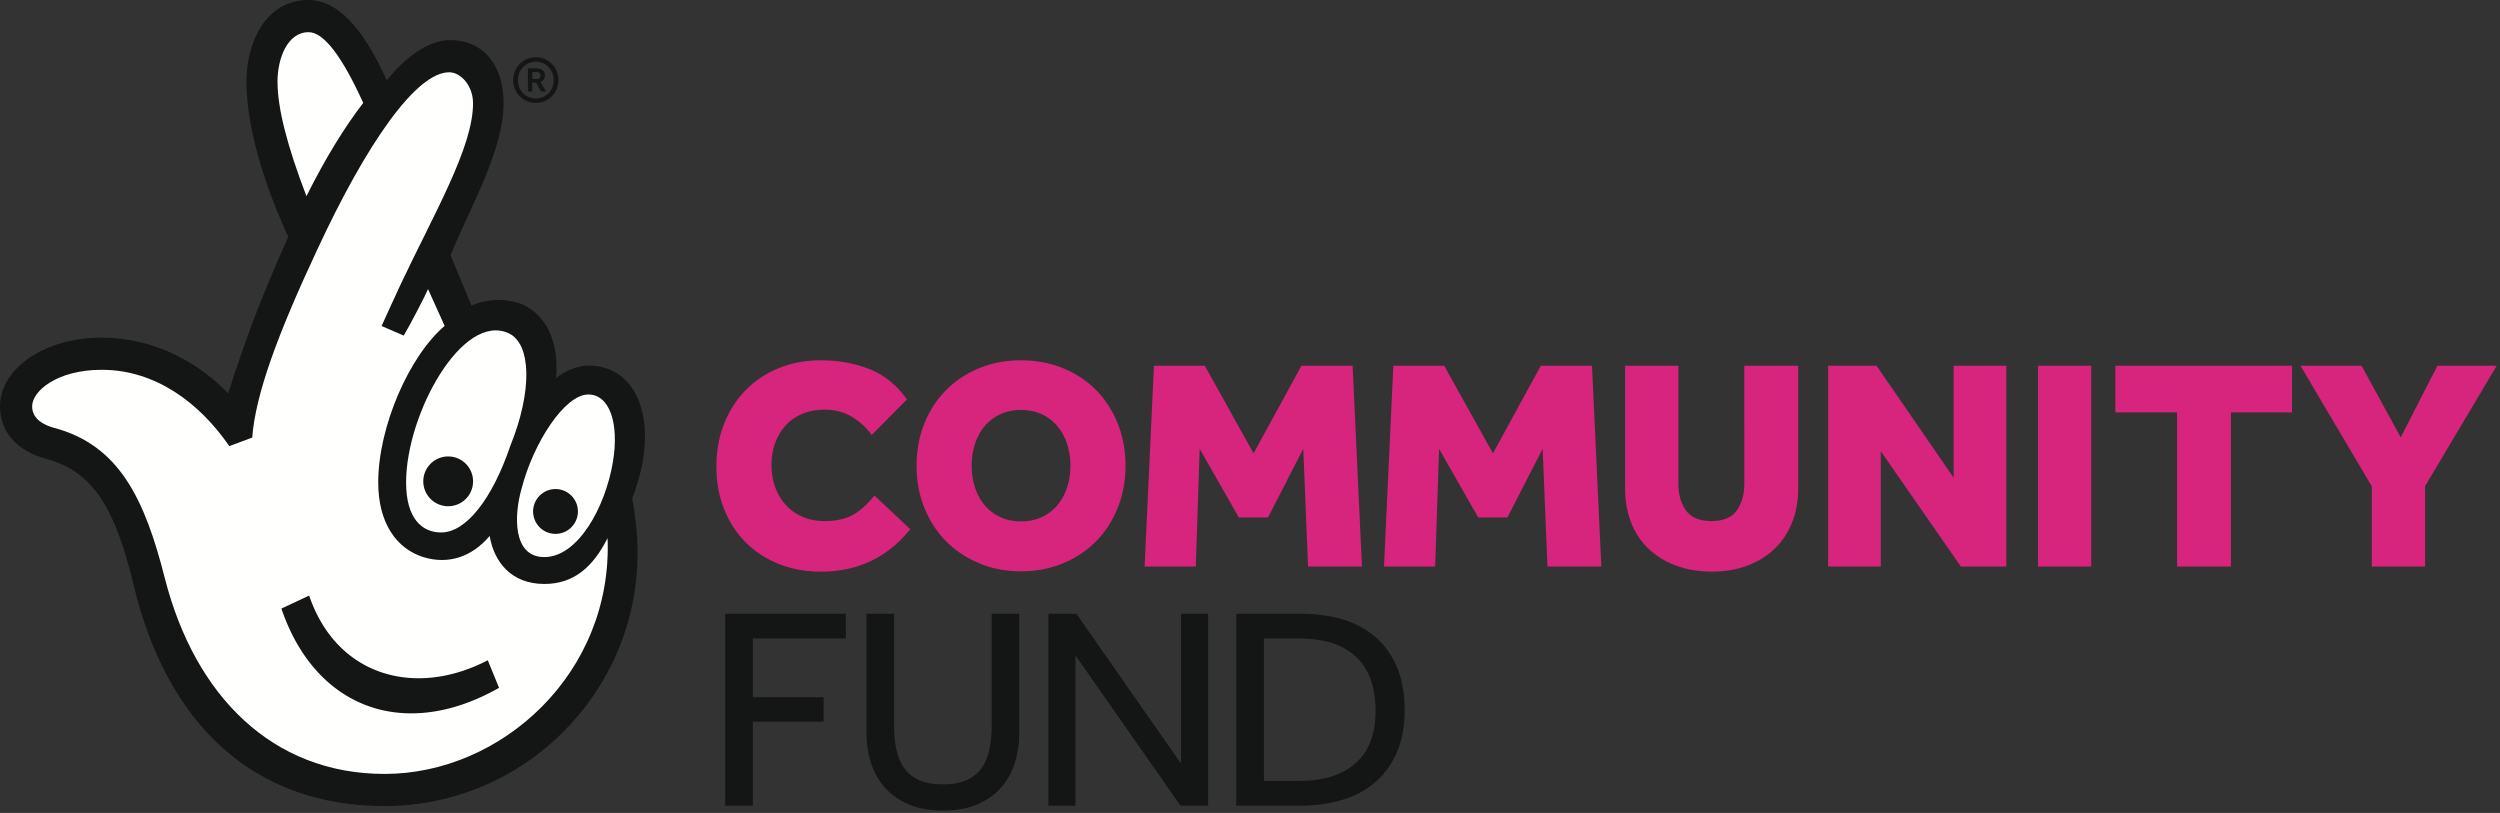 <svg xmlns="http://www.w3.org/2000/svg" width="612" height="199" viewBox="0 0 612 199"><rect x="0" y="0" width="612" height="199" fill="#333333" stroke="none"/><g fill="none" fill-rule="evenodd"><path fill="#D7247C" d="M222.831 129.545c-5.552 6.928-12.847 10.391-21.887 10.391-3.783 0-7.246-.639-10.389-1.916-3.146-1.277-5.834-3.045-8.07-5.306-2.236-2.259-3.98-4.961-5.232-8.106-1.254-3.144-1.88-6.607-1.88-10.391 0-3.733.614-7.185 1.843-10.354 1.227-3.169 2.971-5.919 5.232-8.253 2.258-2.333 4.961-4.151 8.107-5.453 3.143-1.301 6.606-1.953 10.389-1.953 4.275 0 8.229.713 11.865 2.137 3.636 1.426 6.707 3.906 9.211 7.443l-8.621 8.696c-1.376-1.867-3.022-3.365-4.937-4.496-1.917-1.129-4.103-1.694-6.558-1.694-2.065 0-3.907.344-5.528 1.031-1.621.689-2.985 1.646-4.09 2.874-1.105 1.229-1.952 2.666-2.543 4.311-.589 1.646-.884 3.427-.884 5.343 0 1.966.306 3.784.921 5.453.614 1.671 1.486 3.121 2.617 4.348a11.835 11.835 0 004.09 2.874c1.595.688 3.377 1.032 5.342 1.032 2.849 0 5.169-.504 6.964-1.511 1.793-1.006 3.549-2.591 5.269-4.753l8.769 8.253m27.12-1.916c1.915 0 3.623-.355 5.122-1.068a11.106 11.106 0 003.794-2.911c1.032-1.227 1.818-2.677 2.359-4.348.54-1.669.81-3.438.81-5.306 0-1.866-.27-3.635-.81-5.305-.541-1.67-1.327-3.12-2.359-4.348a11.13 11.13 0 00-3.794-2.911c-1.499-.712-3.207-1.069-5.122-1.069-1.917 0-3.624.357-5.122 1.069a11.148 11.148 0 00-3.796 2.911c-1.031 1.228-1.817 2.678-2.358 4.348-.541 1.67-.81 3.439-.81 5.305 0 1.868.269 3.637.81 5.306.541 1.671 1.327 3.121 2.358 4.348a11.123 11.123 0 003.796 2.911c1.498.713 3.205 1.068 5.122 1.068zm0 12.233c-3.684 0-7.087-.651-10.207-1.952-3.12-1.302-5.822-3.095-8.106-5.38-2.284-2.285-4.065-5.011-5.343-8.18-1.277-3.169-1.916-6.619-1.916-10.354 0-3.732.639-7.185 1.916-10.353 1.278-3.169 3.059-5.896 5.343-8.181 2.284-2.284 4.986-4.064 8.106-5.342 3.12-1.277 6.523-1.916 10.207-1.916 3.685 0 7.098.639 10.244 1.916 3.143 1.278 5.845 3.058 8.105 5.342 2.26 2.285 4.027 5.012 5.306 8.181 1.278 3.168 1.916 6.621 1.916 10.353 0 3.735-.638 7.185-1.916 10.354-1.279 3.169-3.046 5.895-5.306 8.18-2.26 2.285-4.962 4.078-8.105 5.38-3.146 1.301-6.559 1.952-10.244 1.952zm32.534-50.332h12.453l11.939 21.445 11.716-21.445h12.528l2.285 49.153h-13.191l-1.18-28.813-8.621 16.801h-7.148l-9.58-16.801-.958 28.813h-12.529l2.286-49.153m58.6 0h12.454l11.939 21.445 11.716-21.445h12.528l2.285 49.153h-13.191l-1.179-28.813-8.622 16.801h-7.149l-9.58-16.801-.958 28.813H338.8l2.285-49.153m56.741 0h13.044v28.814c0 2.702.626 4.913 1.878 6.632 1.254 1.721 3.329 2.58 6.228 2.58 2.898 0 4.962-.872 6.19-2.616 1.228-1.744 1.843-3.943 1.843-6.596V89.53h13.19v29.993c0 3.145-.515 5.982-1.547 8.512-1.032 2.531-2.495 4.679-4.384 6.448-1.893 1.769-4.128 3.12-6.706 4.053-2.58.932-5.417 1.4-8.513 1.4-3.095 0-5.944-.468-8.548-1.4-2.604-.933-4.851-2.272-6.742-4.016-1.893-1.744-3.353-3.881-4.385-6.412-1.032-2.53-1.548-5.391-1.548-8.585V89.53m49.693 0h11.864l18.866 27.414V89.53h12.897v49.153h-11.129l-19.602-28.224v28.224h-12.896V89.53m51.375 49.153h13.044V89.53h-13.044zm34.047-37.73h-15.107V89.53h43.257v11.423h-14.959v37.73h-13.191v-37.73m47.679 18.128L563.156 89.53h14.959l9.58 17.539 8.99-17.539h14.516l-17.538 29.477v19.676H580.62v-19.602"/><path fill="#131614" d="M177.527 150.236h29.519v6.059H184.29v14.372h17.33v5.989h-17.33v20.572h-6.763v-46.992m34.586 0h6.762v27.476c0 2.114.189 4.051.565 5.813.375 1.761 1.021 3.276 1.937 4.544.915 1.268 2.137 2.244 3.663 2.923 1.527.682 3.464 1.022 5.813 1.022 2.301 0 4.215-.34 5.742-1.022 1.525-.679 2.747-1.655 3.664-2.923.915-1.268 1.561-2.783 1.937-4.544.375-1.762.563-3.699.563-5.813v-27.476h6.764v29.097c0 2.677-.376 5.178-1.127 7.503-.753 2.325-1.892 4.345-3.417 6.059-1.528 1.714-3.465 3.064-5.813 4.05-2.348.987-5.12 1.48-8.313 1.48-3.195 0-5.966-.493-8.314-1.48-2.348-.986-4.297-2.336-5.846-4.05-1.551-1.714-2.702-3.734-3.453-6.059-.751-2.325-1.127-4.826-1.127-7.503v-29.097m44.535 0h6.835l25.643 36.706v-36.706h6.623v46.992h-6.763l-25.715-36.776v36.776h-6.623v-46.992m61.492 40.933c5.871 0 10.437-1.445 13.702-4.333 3.265-2.889 4.897-7.174 4.897-12.857 0-5.73-1.574-10.111-4.72-13.14-3.148-3.029-7.845-4.544-14.09-4.544h-8.524v34.874h8.735zm-15.5-40.933h15.712c3.709 0 7.127.458 10.25 1.374 3.124.916 5.812 2.349 8.066 4.298 2.255 1.949 4.016 4.403 5.284 7.362 1.269 2.959 1.903 6.482 1.903 10.567 0 3.946-.634 7.387-1.903 10.322-1.268 2.935-3.029 5.378-5.284 7.326-2.254 1.951-4.955 3.394-8.101 4.333-3.147.94-6.577 1.41-10.286 1.41H302.64v-46.992zM144.011 89.483c-1.841 0-5.773 1.043-7.879 3.147.794-9.19-2.616-16-8.913-18.363-3.937-1.323-8.141-1.053-11.807.526l-5.121-12.334c4.718-11.55 12.982-25.607 12.982-37.154 0-8.913-4.505-15.481-13.162-15.481-5.251 0-11.034 4.3-15.422 9.854C88.659 6.301 82.359 0 75.546 0 64.79 0 60.33 10.767 60.33 19.944c0 7.608 2.093 20.204 10.236 38.052-5.511 12.337-9.716 22.558-14.697 38.302-6.551-6.815-17.312-13.639-30.95-13.639-7.082 0-13.118 1.836-17.839 4.996C2.622 90.798 0 94.99 0 99.459c0 6.554 4.462 11.024 11.276 12.857 11.804 3.141 17.052 12.589 21.511 31.22 8.135 33.587 29.117 53.785 61.378 53.785 34.102 0 61.905-27.806 61.905-61.927 0-4.973-.522-8.913-1.305-13.378 1.043-2.617 1.829-5.508 2.357-7.864 2.882-14.438-2.624-24.669-13.111-24.669"/><path fill="#FFFFFE" d="M124.531 81.585c5.477 2.534 5.902 13.937.393 27.572-4.463 13.131-10.882 21.15-16.859 21.19-4.719.031-8.651-3.336-8.651-12.26 0-16.794 13.793-41.728 25.117-36.502M67.933 19.944c0-5.504 2.358-12.068 7.613-12.068 3.668 0 8.122 5.775 13.373 17.314-4.456 5.775-9.183 13.384-13.898 22.835-4.73-12.333-7.088-21.519-7.088-28.081"/><path fill="#FFFFFE" d="M94.165 189.456c-27.534 0-46.427-19.152-53.775-47.759-4.98-19.681-11.278-32.79-27.275-36.991-1.839-.527-5.249-1.834-5.249-5.247 0-3.69 6.036-8.933 17.053-8.933 13.067 0 23.875 8.022 31.216 18.683l5.605-2.09c.834-10.747 6.309-25.448 15.907-45.975 12.061-25.974 24.325-43.678 32.464-43.449 2.594.069 5.69 3.149 5.69 7.61 0 10.76-9.488 26.873-17.777 44.426-.838 1.762-4.615 10.074-4.615 10.074l5.426 2.346c1.777-2.983 5.455-10.169 5.951-11.371l4.065 8.994c-8.653 7.352-16.259 24.66-16.259 38.313 0 9.968 4.457 16.196 11.019 18.289 6.028 1.85 11.801.079 16.262-5.176 1.053 6.308 5.245 11.751 13.381 11.751 7.194 0 11.909-4.128 15.483-11.218 1.302 33.059-25.983 57.723-54.572 57.723"/><path fill="#FFFFFE" d="M150.039 113.094c-1.84 11.028-8.537 23.282-16.785 23.282-7.872 0-7.405-10.421-5.577-16.723 2.888-11.279 10.564-23.083 16.334-23.083 5.244 0 7.603 7.083 6.028 16.524"/><path fill="#131614" d="M122.17 168.377c-23.36 13.262-45.08 4.795-53.282-19.397l6.796-3.185c6.679 19.708 25.919 25.106 43.725 15.835l2.761 6.747m-6.363-50.549a6.086 6.086 0 01-6.091 6.097 6.092 6.092 0 110-12.185 6.092 6.092 0 016.091 6.088m25.664 7.378a5.483 5.483 0 01-10.966 0 5.487 5.487 0 015.483-5.485 5.485 5.485 0 015.483 5.485M131.357 19.36c.329 0 .569-.08.718-.24.153-.16.225-.375.225-.64 0-.279-.08-.486-.241-.627-.157-.136-.414-.207-.767-.207h-.991v1.714h1.056zm-2.128-2.609h2.176c.352 0 .653.052.902.152.25.102.46.23.626.394.165.157.285.336.36.535.074.195.111.392.111.584 0 .361-.09.69-.272.983-.182.295-.458.515-.832.664l1.376 2.336h-1.217l-1.261-2.191h-.897v2.191h-1.072v-5.648zm1.935 7.359c.628 0 1.211-.113 1.745-.343a4.174 4.174 0 001.383-.952c.389-.404.694-.883.912-1.432.22-.548.329-1.136.329-1.77 0-.626-.109-1.217-.329-1.766a4.366 4.366 0 00-.912-1.432 4.333 4.333 0 00-1.383-.96 4.233 4.233 0 00-1.731-.353 4.25 4.25 0 00-1.741.353 4.417 4.417 0 00-1.392.96 4.343 4.343 0 00-.922 1.432 4.75 4.75 0 00-.326 1.766c0 .634.108 1.222.326 1.77.22.549.525 1.028.912 1.432.389.405.852.724 1.383.952a4.38 4.38 0 001.746.343zm0 1.074c-.78 0-1.507-.145-2.184-.433a5.385 5.385 0 01-1.761-1.191 5.717 5.717 0 01-1.175-1.776 5.546 5.546 0 01-.431-2.185 5.596 5.596 0 011.606-3.951 5.6 5.6 0 011.761-1.193 5.496 5.496 0 012.198-.441c.78 0 1.506.149 2.179.441a5.566 5.566 0 011.751 1.193 5.598 5.598 0 011.609 3.951c0 .779-.144 1.507-.433 2.185a5.72 5.72 0 01-1.176 1.776 5.34 5.34 0 01-1.76 1.191 5.521 5.521 0 01-2.184.433z"/></g></svg>